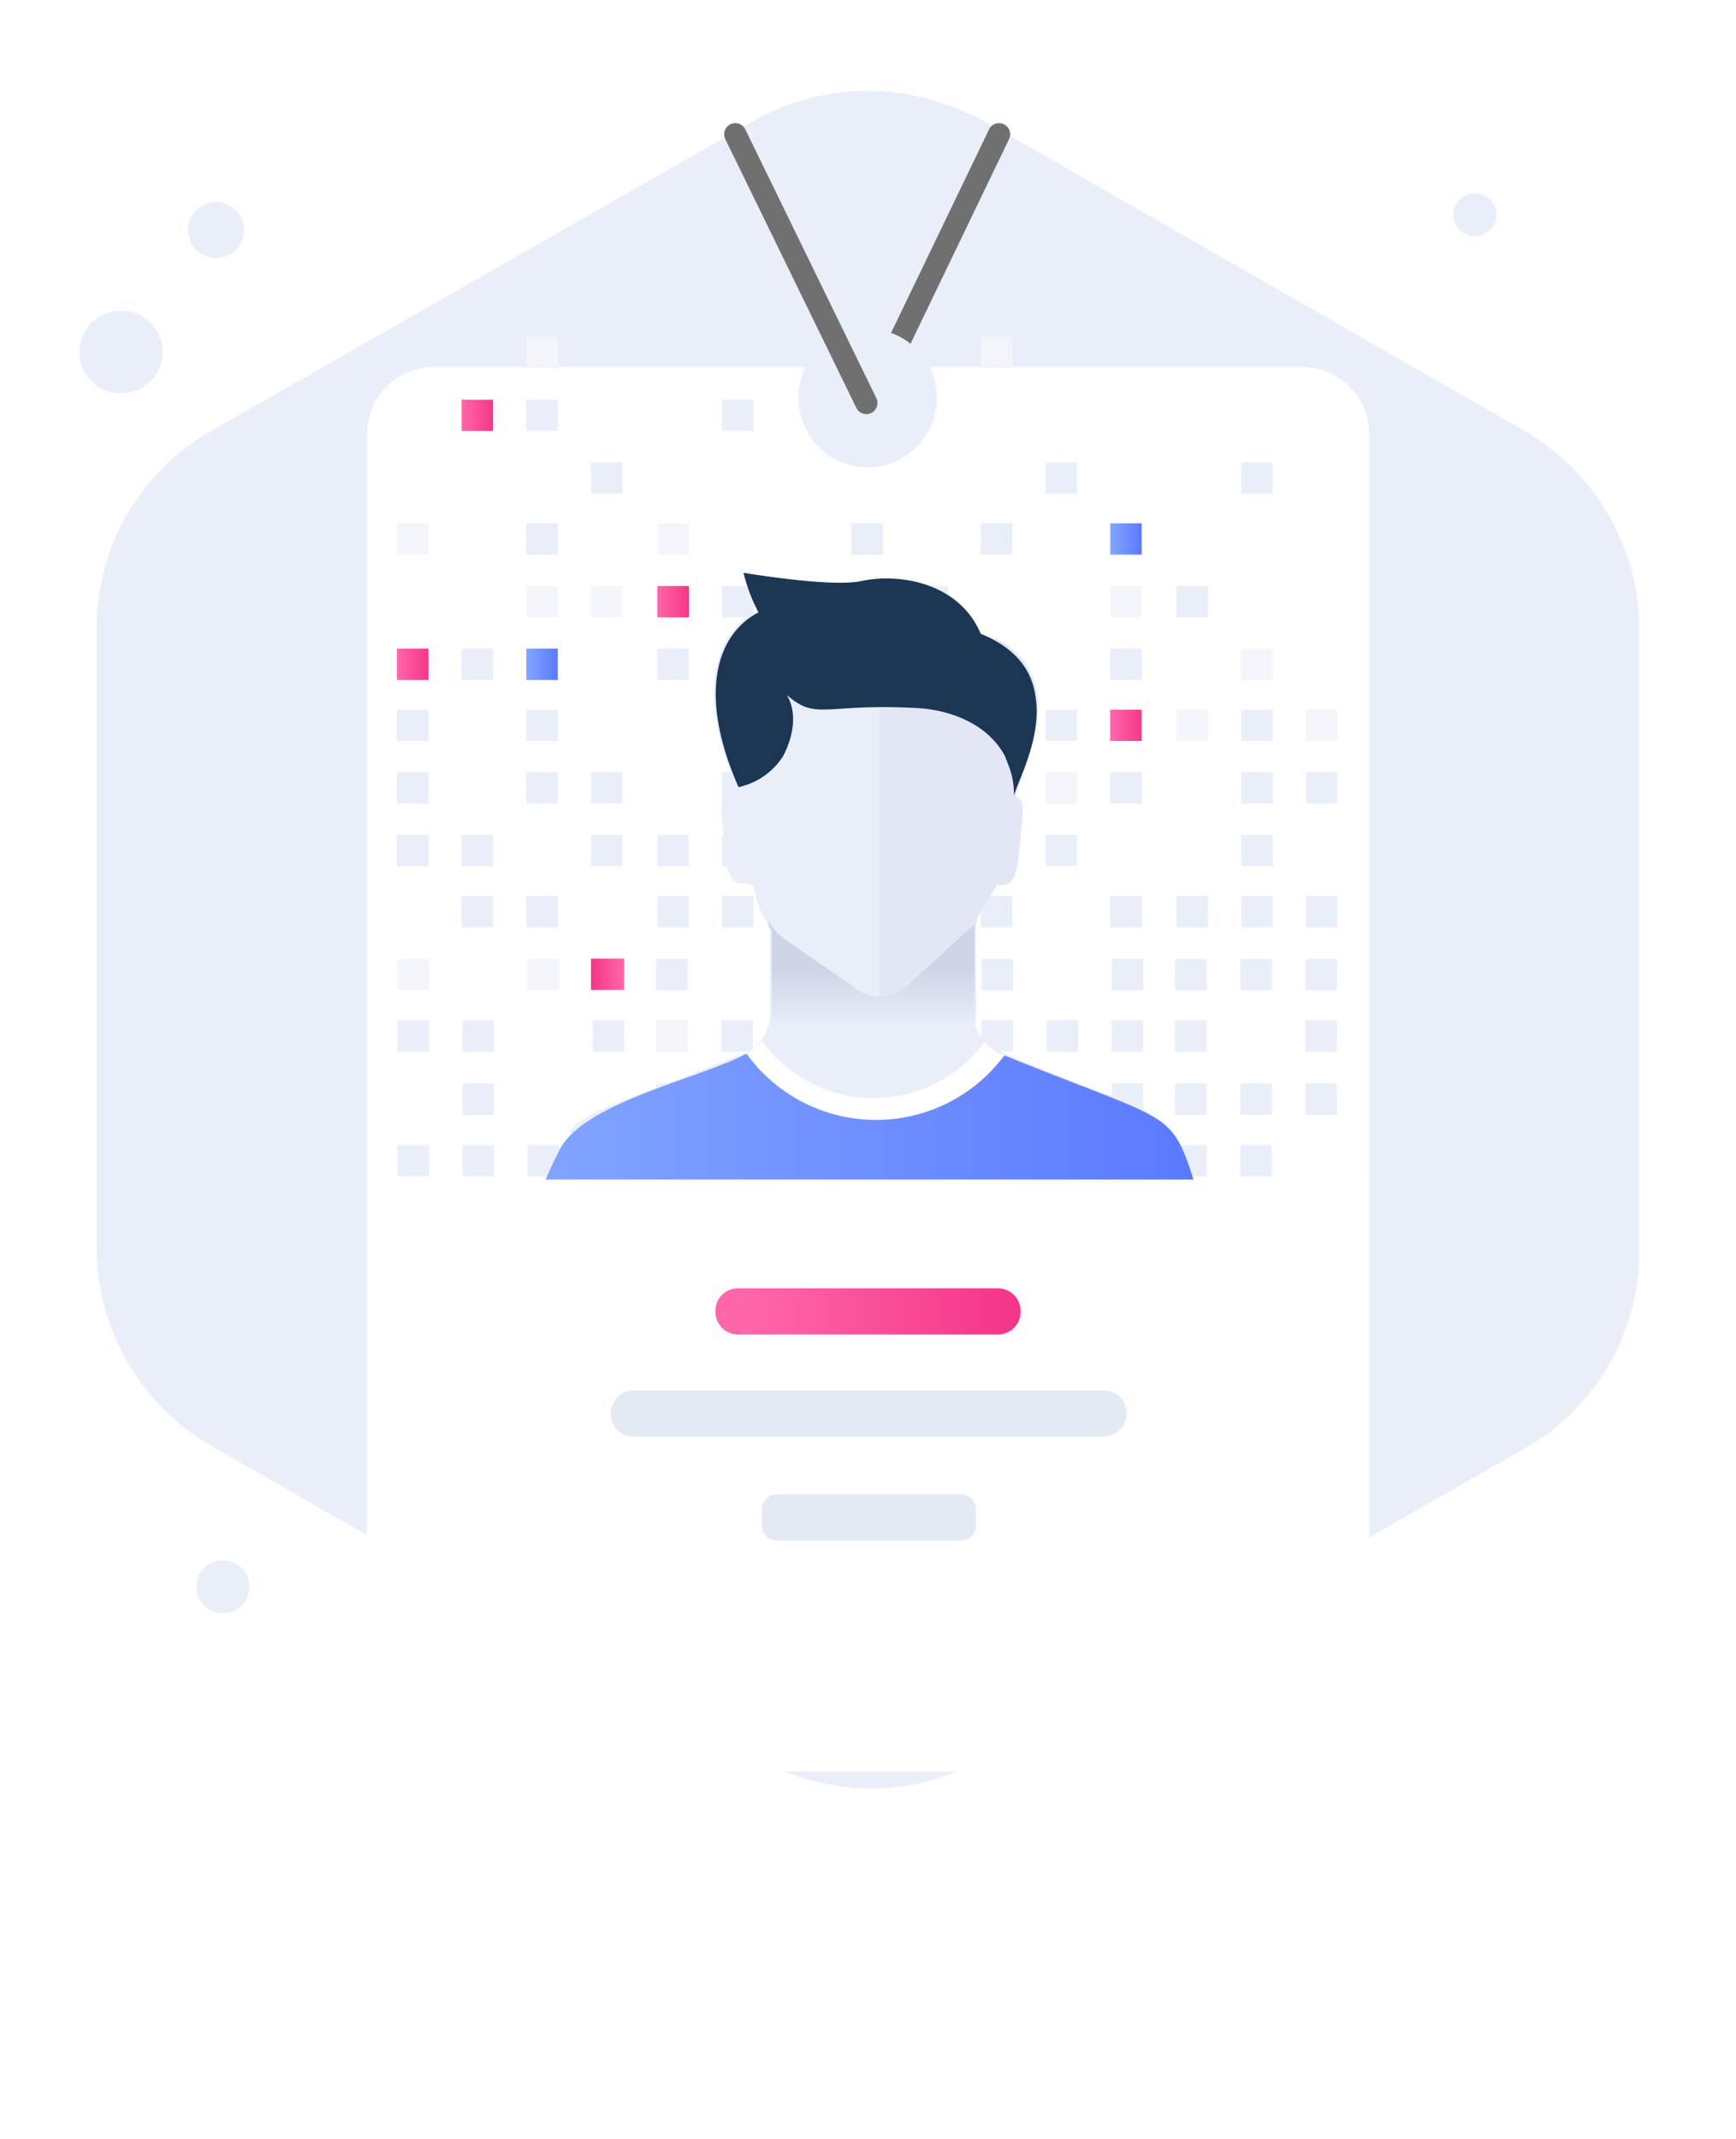 <svg xmlns="http://www.w3.org/2000/svg" xmlns:xlink="http://www.w3.org/1999/xlink" width="156.082" height="192.278" viewBox="0 0 156.082 192.278">
    <defs>
        <linearGradient id="wno4y3jjaa" x1=".005" y1=".49" x2="1.015" y2=".49" gradientUnits="objectBoundingBox">
            <stop offset="0" stop-color="#ff66a9"/>
            <stop offset="1" stop-color="#f53689"/>
        </linearGradient>
        <linearGradient id="sbimpquuzd" x1=".012" y1=".512" x2="1.022" y2=".512" xlink:href="#wno4y3jjaa"/>
        <linearGradient id="08xtf5d0vb" x1=".018" y1=".49" x2="1.028" y2=".49" gradientUnits="objectBoundingBox">
            <stop offset="0" stop-color="#83a6ff"/>
            <stop offset="1" stop-color="#5a78ff"/>
        </linearGradient>
        <linearGradient id="b3d15wjz4e" x1="-.022" y1=".508" x2=".988" y2=".508" xlink:href="#wno4y3jjaa"/>
        <linearGradient id="3psmp1p7ff" x1="-.003" y1=".52" x2="1.007" y2=".52" xlink:href="#08xtf5d0vb"/>
        <linearGradient id="zt1fk4h7jg" x1=".003" y1=".505" x2="1.013" y2=".505" xlink:href="#wno4y3jjaa"/>
        <linearGradient id="lngf1ty7uh" x1=".022" y1=".523" x2="1.032" y2=".523" xlink:href="#wno4y3jjaa"/>
        <linearGradient id="6tlcuxla0i" x1=".022" y1=".527" x2="1.032" y2=".527" xlink:href="#08xtf5d0vb"/>
        <linearGradient id="oed9qnch0j" x1="1.005" y1=".502" x2="-.005" y2=".502" xlink:href="#08xtf5d0vb"/>
        <linearGradient id="1yvsiymtak" x1=".999" y1=".486" x2="-.012" y2=".486" xlink:href="#wno4y3jjaa"/>
        <linearGradient id="8ppaveag0l" x1=".981" y1=".505" x2=".021" y2=".505" xlink:href="#wno4y3jjaa"/>
        <linearGradient id="skeafj3mvm" x1=".001" y1=".499" x2="1" y2=".499" xlink:href="#08xtf5d0vb"/>
        <linearGradient id="lw59ca0dgn" x1=".502" y1="1.037" x2=".502" y2=".463" gradientUnits="objectBoundingBox">
            <stop offset="0" stop-color="#eaeef9"/>
            <stop offset=".991" stop-color="#ced5e6"/>
        </linearGradient>
        <linearGradient id="gqspculqvo" x1=".114" y1=".501" x2=".959" y2=".501" xlink:href="#wno4y3jjaa"/>
        <filter id="i5z77wuvtc" x="0" y="0" width="156.082" height="192.278" filterUnits="userSpaceOnUse">
            <feOffset dy="11"/>
            <feGaussianBlur stdDeviation="11" result="blur"/>
            <feFlood flood-color="#657a93" flood-opacity=".18"/>
            <feComposite operator="in" in2="blur"/>
            <feComposite in="SourceGraphic"/>
        </filter>
    </defs>
    <g data-name="13">
        <path data-name="Path" d="M4.882 7.23A3.707 3.707 0 1 0 2.577.182a3.707 3.707 0 1 0 2.3 7.047z" transform="translate(7.185 27.931)" style="fill:#eaeef9"/>
        <path data-name="Path" d="M3.32 4.917A2.521 2.521 0 1 0 1.751.124 2.521 2.521 0 1 0 3.32 4.917z" transform="translate(16.887 18.155)" style="fill:#eaeef9"/>
        <path data-name="Path" d="M3.247 3.349A1.919 1.919 0 0 0 3.37.626 1.949 1.949 0 0 0 .631.5a1.918 1.918 0 0 0-.124 2.726 1.948 1.948 0 0 0 2.74.123z" transform="translate(130.672 17.374)" style="fill:#eaeef9"/>
        <path data-name="Path" d="M4 4.123A2.362 2.362 0 0 0 4.147.771a2.4 2.4 0 0 0-3.37-.15 2.361 2.361 0 0 0-.153 3.35A2.4 2.4 0 0 0 4 4.123z" transform="translate(17.648 140.276)" style="fill:#eaeef9"/>
        <path data-name="Path" d="M138.7 48.372v55.878a14.33 14.33 0 0 1-.149 2.52 20.327 20.327 0 0 1-10.142 15.266L79.791 149.9a20.27 20.27 0 0 1-15.213 2.074 21.225 21.225 0 0 1-5.368-2.074l-48.769-28.013A20.631 20.631 0 0 1 0 104.1V48.372a20.331 20.331 0 0 1 10.291-17.785l48.77-27.864A20.645 20.645 0 0 1 74.422.649a26.657 26.657 0 0 1 5.368 2.074l48.62 27.864a20.707 20.707 0 0 1 10.29 17.785z" transform="translate(8.69 8.161)" style="fill:#eaeef9"/>
        <path data-name="Path" d="M0 24.159 11.634 0" transform="translate(78.19 12.069)" style="fill:none;stroke:#707070;stroke-linecap:round;stroke-linejoin:round;stroke-miterlimit:10;stroke-width:2px"/>
        <g style="filter:url(#i5z77wuvtc)">
            <path data-name="Path" d="M90.082 5.928v114.421a5.965 5.965 0 0 1-5.965 5.929H5.966A5.966 5.966 0 0 1 0 120.349V5.928A5.965 5.965 0 0 1 5.966 0h78.15a5.965 5.965 0 0 1 5.966 5.928z" transform="translate(33.005 22.001)" style="fill:#fff"/>
        </g>
        <path data-name="Path" d="M2.834 0H0v2.816h2.834z" transform="translate(35.685 75.06)" style="fill:#eaeef9"/>
        <path data-name="Path" d="M2.834 0H0v2.816h2.834z" transform="translate(35.685 69.429)" style="fill:#eaeef9"/>
        <path data-name="Path" d="M2.834 0H0v2.816h2.834z" transform="translate(35.685 63.797)" style="fill:#eaeef9"/>
        <path data-name="Path" d="M2.834 0H0v2.816h2.834z" transform="translate(35.685 58.313)" style="fill:url(#wno4y3jjaa)"/>
        <path data-name="Path" d="M2.834 0H0v2.816h2.834z" transform="translate(35.685 47.048)" style="fill:#f3f5fa"/>
        <path data-name="Path" d="M2.834 0H0v2.816h2.834z" transform="translate(41.501 80.545)" style="fill:#eaeef9"/>
        <path data-name="Path" d="M2.834 0H0v2.816h2.834z" transform="translate(41.501 75.06)" style="fill:#eaeef9"/>
        <path data-name="Path" d="M2.834 0H0v2.816h2.834z" transform="translate(41.501 58.313)" style="fill:#eaeef9"/>
        <path data-name="Path" d="M2.834 0H0v2.816h2.834z" transform="translate(41.501 35.932)" style="fill:url(#sbimpquuzd)"/>
        <path data-name="Path" d="M2.834 0H0v2.816h2.834z" transform="translate(47.319 80.545)" style="fill:#eaeef9"/>
        <path data-name="Path" d="M2.834 0H0v2.816h2.834z" transform="translate(47.319 69.429)" style="fill:#eaeef9"/>
        <path data-name="Path" d="M2.834 0H0v2.816h2.834z" transform="translate(47.319 63.797)" style="fill:#eaeef9"/>
        <path data-name="Path" d="M2.834 0H0v2.816h2.834z" transform="translate(47.319 58.313)" style="fill:url(#08xtf5d0vb)"/>
        <path data-name="Path" d="M2.834 0H0v2.816h2.834z" transform="translate(47.319 52.681)" style="fill:#f3f5fa"/>
        <path data-name="Path" d="M2.834 0H0v2.816h2.834z" transform="translate(47.319 47.048)" style="fill:#eaeef9"/>
        <path data-name="Path" d="M2.834 0H0v2.816h2.834z" transform="translate(47.319 35.932)" style="fill:#eaeef9"/>
        <path data-name="Path" d="M2.834 0H0v2.816h2.834z" transform="translate(47.319 30.3)" style="fill:#f3f5fa"/>
        <path data-name="Path" d="M2.834 0H0v2.816h2.834z" transform="translate(53.135 75.06)" style="fill:#eaeef9"/>
        <path data-name="Path" d="M2.834 0H0v2.816h2.834z" transform="translate(53.135 69.429)" style="fill:#eaeef9"/>
        <path data-name="Path" d="M2.834 0H0v2.816h2.834z" transform="translate(53.135 52.681)" style="fill:#f3f5fa"/>
        <path data-name="Path" d="M2.834 0H0v2.816h2.834z" transform="translate(53.135 41.565)" style="fill:#eaeef9"/>
        <path data-name="Path" d="M2.834 0H0v2.816h2.834z" transform="translate(59.1 80.545)" style="fill:#eaeef9"/>
        <path data-name="Path" d="M2.834 0H0v2.816h2.834z" transform="translate(59.1 75.06)" style="fill:#eaeef9"/>
        <path data-name="Path" d="M2.834 0H0v2.816h2.834z" transform="translate(59.1 58.313)" style="fill:#eaeef9"/>
        <path data-name="Path" d="M2.834 0H0v2.816h2.834z" transform="translate(59.1 52.681)" style="fill:url(#b3d15wjz4e)"/>
        <path data-name="Path" d="M2.834 0H0v2.816h2.834z" transform="translate(59.1 47.048)" style="fill:#f3f5fa"/>
        <path data-name="Path" d="M2.834 0H0v2.816h2.834z" transform="translate(64.917 80.545)" style="fill:#eaeef9"/>
        <path data-name="Path" d="M2.834 0H0v2.816h2.834z" transform="translate(64.917 75.06)" style="fill:#eaeef9"/>
        <path data-name="Path" d="M2.834 0H0v2.816h2.834z" transform="translate(64.917 69.429)" style="fill:#eaeef9"/>
        <path data-name="Path" d="M2.834 0H0v2.816h2.834z" transform="translate(64.917 63.797)" style="fill:#eaeef9"/>
        <path data-name="Path" d="M2.834 0H0v2.816h2.834z" transform="translate(64.917 58.313)" style="fill:#eaeef9"/>
        <path data-name="Path" d="M2.834 0H0v2.816h2.834z" transform="translate(64.917 52.681)" style="fill:#eaeef9"/>
        <path data-name="Path" d="M2.834 0H0v2.816h2.834z" transform="translate(64.917 35.932)" style="fill:#eaeef9"/>
        <path data-name="Path" d="M2.834 0H0v2.816h2.834z" transform="translate(70.733 80.545)" style="fill:#eaeef9"/>
        <path data-name="Path" d="M2.834 0H0v2.816h2.834z" transform="translate(70.733 75.06)" style="fill:#eaeef9"/>
        <path data-name="Path" d="M2.834 0H0v2.816h2.834z" transform="translate(70.733 69.429)" style="fill:#eaeef9"/>
        <path data-name="Path" d="M2.834 0H0v2.816h2.834z" transform="translate(70.733 58.313)" style="fill:#eaeef9"/>
        <path data-name="Path" d="M2.834 0H0v2.816h2.834z" transform="translate(70.733 52.681)" style="fill:#f3f5fa"/>
        <path data-name="Path" d="M2.834 0H0v2.816h2.834z" transform="translate(76.55 80.545)" style="fill:url(#3psmp1p7ff)"/>
        <path data-name="Path" d="M2.834 0H0v2.816h2.834z" transform="translate(76.55 75.06)" style="fill:#eaeef9"/>
        <path data-name="Path" d="M2.834 0H0v2.816h2.834z" transform="translate(76.55 69.429)" style="fill:#eaeef9"/>
        <path data-name="Path" d="M2.834 0H0v2.816h2.834z" transform="translate(76.55 63.797)" style="fill:#f3f5fa"/>
        <path data-name="Path" d="M2.834 0H0v2.816h2.834z" transform="translate(76.55 58.313)" style="fill:#eaeef9"/>
        <path data-name="Path" d="M2.834 0H0v2.816h2.834z" transform="translate(76.55 47.048)" style="fill:#eaeef9"/>
        <path data-name="Path" d="M2.834 0H0v2.816h2.834z" transform="translate(82.367 80.545)" style="fill:#eaeef9"/>
        <path data-name="Path" d="M2.834 0H0v2.816h2.834z" transform="translate(82.367 75.06)" style="fill:#eaeef9"/>
        <path data-name="Path" d="M2.834 0H0v2.816h2.834z" transform="translate(82.367 69.429)" style="fill:url(#zt1fk4h7jg)"/>
        <path data-name="Path" d="M2.834 0H0v2.816h2.834z" transform="translate(82.367 63.797)" style="fill:#eaeef9"/>
        <path data-name="Path" d="M2.834 0H0v2.816h2.834z" transform="translate(82.367 58.313)" style="fill:#eaeef9"/>
        <path data-name="Path" d="M2.834 0H0v2.816h2.834z" transform="translate(82.367 52.681)" style="fill:#eaeef9"/>
        <path data-name="Path" d="M2.834 0H0v2.816h2.834z" transform="translate(88.183 80.545)" style="fill:#eaeef9"/>
        <path data-name="Path" d="M2.834 0H0v2.816h2.834z" transform="translate(88.183 75.06)" style="fill:#eaeef9"/>
        <path data-name="Path" d="M2.834 0H0v2.816h2.834z" transform="translate(88.183 69.429)" style="fill:#eaeef9"/>
        <path data-name="Path" d="M2.834 0H0v2.816h2.834z" transform="translate(88.183 58.313)" style="fill:#f3f5fa"/>
        <path data-name="Path" d="M2.834 0H0v2.816h2.834z" transform="translate(88.183 47.048)" style="fill:#eaeef9"/>
        <path data-name="Path" d="M2.834 0H0v2.816h2.834z" transform="translate(88.183 30.3)" style="fill:#f3f5fa"/>
        <path data-name="Path" d="M2.834 0H0v2.816h2.834z" transform="translate(93.999 75.06)" style="fill:#eaeef9"/>
        <path data-name="Path" d="M2.834 0H0v2.816h2.834z" transform="translate(93.999 69.429)" style="fill:#f3f5fa"/>
        <path data-name="Path" d="M2.834 0H0v2.816h2.834z" transform="translate(93.999 63.797)" style="fill:#eaeef9"/>
        <path data-name="Path" d="M2.834 0H0v2.816h2.834z" transform="translate(93.999 41.565)" style="fill:#eaeef9"/>
        <path data-name="Path" d="M2.834 0H0v2.816h2.834z" transform="translate(99.816 80.545)" style="fill:#eaeef9"/>
        <path data-name="Path" d="M2.834 0H0v2.816h2.834z" transform="translate(99.816 69.429)" style="fill:#eaeef9"/>
        <path data-name="Path" d="M2.834 0H0v2.816h2.834z" transform="translate(99.816 63.797)" style="fill:url(#lngf1ty7uh)"/>
        <path data-name="Path" d="M2.834 0H0v2.816h2.834z" transform="translate(99.816 58.313)" style="fill:#eaeef9"/>
        <path data-name="Path" d="M2.834 0H0v2.816h2.834z" transform="translate(99.816 52.681)" style="fill:#f3f5fa"/>
        <path data-name="Path" d="M2.834 0H0v2.816h2.834z" transform="translate(99.816 47.048)" style="fill:url(#6tlcuxla0i)"/>
        <path data-name="Path" d="M2.834 0H0v2.816h2.834z" transform="translate(105.782 80.545)" style="fill:#eaeef9"/>
        <path data-name="Path" d="M2.834 0H0v2.816h2.834z" transform="translate(105.782 63.797)" style="fill:#f3f5fa"/>
        <path data-name="Path" d="M2.834 0H0v2.816h2.834z" transform="translate(105.782 52.681)" style="fill:#eaeef9"/>
        <path data-name="Path" d="M2.834 0H0v2.816h2.834z" transform="translate(111.598 80.545)" style="fill:#eaeef9"/>
        <path data-name="Path" d="M2.834 0H0v2.816h2.834z" transform="translate(111.598 75.06)" style="fill:#eaeef9"/>
        <path data-name="Path" d="M2.834 0H0v2.816h2.834z" transform="translate(111.598 69.429)" style="fill:#eaeef9"/>
        <path data-name="Path" d="M2.834 0H0v2.816h2.834z" transform="translate(111.598 63.797)" style="fill:#eaeef9"/>
        <path data-name="Path" d="M2.834 0H0v2.816h2.834z" transform="translate(111.598 58.313)" style="fill:#f3f5fa"/>
        <path data-name="Path" d="M2.834 0H0v2.816h2.834z" transform="translate(111.598 41.565)" style="fill:#eaeef9"/>
        <path data-name="Path" d="M2.834 0H0v2.816h2.834z" transform="translate(117.414 80.545)" style="fill:#eaeef9"/>
        <path data-name="Path" d="M2.834 0H0v2.816h2.834z" transform="translate(117.414 69.429)" style="fill:#eaeef9"/>
        <path data-name="Path" d="M2.834 0H0v2.816h2.834z" transform="translate(117.414 63.797)" style="fill:#f3f5fa"/>
        <path data-name="Path" d="M0 2.816h2.834V0H0z" transform="translate(117.366 97.406)" style="fill:#eaeef9"/>
        <path data-name="Path" d="M0 2.816h2.834V0H0z" transform="translate(117.366 91.732)" style="fill:#eaeef9"/>
        <path data-name="Path" d="M0 2.816h2.834V0H0z" transform="translate(117.366 86.204)" style="fill:#eaeef9"/>
        <path data-name="Path" d="M0 2.816h2.834V0H0z" transform="translate(111.514 102.933)" style="fill:#eaeef9"/>
        <path data-name="Path" d="M0 2.816h2.834V0H0z" transform="translate(111.514 97.406)" style="fill:#eaeef9"/>
        <path data-name="Path" d="M0 2.816h2.834V0H0z" transform="translate(111.514 86.204)" style="fill:#eaeef9"/>
        <path data-name="Path" d="M0 2.816h2.834V0H0z" transform="translate(105.661 102.933)" style="fill:#eaeef9"/>
        <path data-name="Path" d="M0 2.816h2.834V0H0z" transform="translate(105.661 97.406)" style="fill:#eaeef9"/>
        <path data-name="Path" d="M0 2.816h2.834V0H0z" transform="translate(105.661 91.732)" style="fill:#eaeef9"/>
        <path data-name="Path" d="M0 2.816h2.834V0H0z" transform="translate(105.661 86.204)" style="fill:#eaeef9"/>
        <path data-name="Path" d="M0 2.816h2.834V0H0z" transform="translate(99.958 102.933)" style="fill:#eaeef9"/>
        <path data-name="Path" d="M0 2.816h2.834V0H0z" transform="translate(99.958 97.406)" style="fill:#eaeef9"/>
        <path data-name="Path" d="M0 2.816h2.834V0H0z" transform="translate(99.958 91.732)" style="fill:#eaeef9"/>
        <path data-name="Path" d="M0 2.816h2.834V0H0z" transform="translate(99.958 86.204)" style="fill:#eaeef9"/>
        <path data-name="Path" d="M0 2.816h2.834V0H0z" transform="translate(94.106 102.933)" style="fill:#eaeef9"/>
        <path data-name="Path" d="M0 2.816h2.834V0H0z" transform="translate(94.106 97.406)" style="fill:#eaeef9"/>
        <path data-name="Path" d="M0 2.816h2.834V0H0z" transform="translate(94.106 91.732)" style="fill:#eaeef9"/>
        <path data-name="Path" d="M0 2.816h2.834V0H0z" transform="translate(88.253 102.933)" style="fill:#eaeef9"/>
        <path data-name="Path" d="M0 2.816h2.834V0H0z" transform="translate(88.253 97.406)" style="fill:#eaeef9"/>
        <path data-name="Path" d="M0 2.816h2.834V0H0z" transform="translate(88.253 91.732)" style="fill:#eaeef9"/>
        <path data-name="Path" d="M0 2.816h2.834V0H0z" transform="translate(88.253 86.204)" style="fill:#eaeef9"/>
        <path data-name="Path" d="M0 2.816h2.834V0H0z" transform="translate(82.401 102.933)" style="fill:#eaeef9"/>
        <path data-name="Path" d="M0 2.816h2.834V0H0z" transform="translate(82.401 97.406)" style="fill:#eaeef9"/>
        <path data-name="Path" d="M0 2.816h2.834V0H0z" transform="translate(82.401 91.732)" style="fill:#eaeef9"/>
        <path data-name="Path" d="M0 2.817h2.834V0H0z" transform="translate(76.55 102.924)" style="fill:url(#oed9qnch0j)"/>
        <path data-name="Path" d="M0 2.816h2.834V0H0z" transform="translate(76.548 97.406)" style="fill:#eaeef9"/>
        <path data-name="Path" d="M0 2.816h2.834V0H0z" transform="translate(76.548 91.732)" style="fill:#eaeef9"/>
        <path data-name="Path" d="M0 2.816h2.834V0H0z" transform="translate(76.548 86.204)" style="fill:#f3f5fa"/>
        <path data-name="Path" d="M0 2.816h2.834V0H0z" transform="translate(70.696 102.933)" style="fill:#eaeef9"/>
        <path data-name="Path" d="M0 2.816h2.834V0H0z" transform="translate(70.696 97.406)" style="fill:#eaeef9"/>
        <path data-name="Path" d="M0 2.817h2.834V0H0z" transform="translate(70.733 91.808)" style="fill:url(#1yvsiymtak)"/>
        <path data-name="Path" d="M0 2.816h2.834V0H0z" transform="translate(70.696 86.204)" style="fill:#eaeef9"/>
        <path data-name="Path" d="M0 2.816h2.834V0H0z" transform="translate(64.845 102.933)" style="fill:#eaeef9"/>
        <path data-name="Path" d="M0 2.816h2.834V0H0z" transform="translate(64.845 97.406)" style="fill:#eaeef9"/>
        <path data-name="Path" d="M0 2.816h2.834V0H0z" transform="translate(64.845 91.732)" style="fill:#eaeef9"/>
        <path data-name="Path" d="M0 2.816h2.834V0H0z" transform="translate(58.992 97.406)" style="fill:#eaeef9"/>
        <path data-name="Path" d="M0 2.816h2.834V0H0z" transform="translate(58.992 91.732)" style="fill:#f3f5fa"/>
        <path data-name="Path" d="M0 2.816h2.834V0H0z" transform="translate(58.992 86.204)" style="fill:#eaeef9"/>
        <path data-name="Path" d="M0 2.816h2.834V0H0z" transform="translate(53.289 102.933)" style="fill:#eaeef9"/>
        <path data-name="Path" d="M0 2.816h2.834V0H0z" transform="translate(53.289 91.732)" style="fill:#eaeef9"/>
        <path data-name="Path" d="M0 2.816h2.982V0H0z" transform="translate(53.135 86.176)" style="fill:url(#8ppaveag0l)"/>
        <path data-name="Path" d="M0 2.816h2.834V0H0z" transform="translate(47.437 102.933)" style="fill:#eaeef9"/>
        <path data-name="Path" d="M0 2.816h2.834V0H0z" transform="translate(47.437 86.204)" style="fill:#f3f5fa"/>
        <path data-name="Path" d="M0 2.816h2.834V0H0z" transform="translate(41.584 102.933)" style="fill:#eaeef9"/>
        <path data-name="Path" d="M0 2.816h2.834V0H0z" transform="translate(41.584 97.406)" style="fill:#eaeef9"/>
        <path data-name="Path" d="M0 2.816h2.834V0H0z" transform="translate(41.584 91.732)" style="fill:#eaeef9"/>
        <path data-name="Path" d="M0 2.816h2.834V0H0z" transform="translate(35.732 102.933)" style="fill:#eaeef9"/>
        <path data-name="Path" d="M0 2.816h2.834V0H0z" transform="translate(35.732 91.732)" style="fill:#eaeef9"/>
        <path data-name="Path" d="M0 2.816h2.834V0H0z" transform="translate(35.732 86.204)" style="fill:#f3f5fa"/>
        <path data-name="Path" d="M6.264 12.45A6.225 6.225 0 1 0 0 6.226a6.244 6.244 0 0 0 6.264 6.224z" transform="translate(71.778 29.559)" style="fill:#eaeef9"/>
        <path data-name="Path" d="M11.781 24.159 0 0" transform="translate(66.11 12.069)" style="fill:none;stroke:#707070;stroke-linecap:round;stroke-linejoin:round;stroke-miterlimit:10;stroke-width:2px"/>
        <path data-name="Path" d="M53.691 49.5a16.878 16.878 0 0 1-1.641 1.629 37.374 37.374 0 0 1-25.65 9.935 37.223 37.223 0 0 1-21.477-6.67A33.024 33.024 0 0 1 0 50.245c.747-1.038 2.237-1.778 5.221-2.963l1.193-.445c2.237-.889 5.368-2.076 9.4-3.7a2.987 2.987 0 0 0 1.486-1.193c.149-.3.448-.593.448-.889a2.923 2.923 0 0 0 .3-1.631v-7.558c-.149-.149-.149-.3-.3-.445a8.606 8.606 0 0 1-1.193-3.26l-.6-.3c-1.94.444-1.791-1.631-2.237-5.633-.15-1.631 0-1.927.745-2.223l.6-.889a19.861 19.861 0 0 1-2.088-8.3c0-3.7 1.641-6.224 3.878-7.41A15.386 15.386 0 0 1 15.66 0s7.9 1.334 10.589.741c3.43-.741 8.8.148 10.738 4.743.446.149.745.3 1.193.445a6.434 6.434 0 0 1 3.728 5.039c.448 3.557-1.491 7.41-1.938 9.04a.146.146 0 0 0 .149.149c.6.3.747.741.448 2.223-.448 3.854-.3 6.077-2.237 5.632l-1.79 2.965c0 .3-.149.444-.149.74v8.449a2.617 2.617 0 0 0 .6 1.482l.446.445a5.406 5.406 0 0 0 1.492 1.038c4.474 1.926 7.756 3.112 10.142 4a39.618 39.618 0 0 1 4.62 2.369z" transform="translate(51.195 51.494)" style="fill:#eaeef9"/>
        <path data-name="Path" d="M12.825 16.451c-.448 3.854-.3 6.077-2.237 5.632L8.8 25.048c0 .3-.149.444-.149.741v8.448H0V0h10.439a6.439 6.439 0 0 1 3.729 5.039c.446 3.557-1.492 7.41-1.94 9.04a.146.146 0 0 0 .149.149c.448.297.597.742.448 2.223z" transform="translate(79.086 57.424)" style="fill:#e3e7f5"/>
        <path data-name="Path" d="M61.9 18.527c-6.712 6.224-20.88.593-30.873.593-7.9 0-24.459 6.224-30.574 2.074-1.193-.889.3-4.3.745-5.335a43.6 43.6 0 0 1 2.536-6.077c2.237-4.3 12.528-6.373 16.7-8.6A4.317 4.317 0 0 0 21.929 0a12.4 12.4 0 0 0 19.985.148 5.353 5.353 0 0 0 1.492 1.038c.149 0 .3.149.448.149 13.87 5.632 14.765 4.89 16.554 10.078.297.887 2.092 6.52 1.492 7.114z" transform="translate(46.567 93.587)" style="fill:#fff"/>
        <path data-name="Path" d="M61.9 17.342c-6.712 6.224-20.88.593-30.873.593-7.9 0-24.459 6.224-30.574 2.074-1.193-.889.3-4.3.745-5.335A43.6 43.6 0 0 1 3.734 8.6C5.971 4.3 16.262 2.223 20.437 0h.15A14.364 14.364 0 0 0 43.7.149h.15c13.87 5.632 14.765 4.89 16.554 10.078.301.889 2.096 6.521 1.496 7.115z" transform="translate(46.567 94.773)" style="fill:url(#skeafj3mvm)"/>
        <path data-name="Path" d="M26.814 20.009a7.039 7.039 0 0 0-.6-2.963c0-.149-.149-.3-.149-.445-1.492-2.965-4.922-4.3-8.055-4.446-8.2-.445-8.947 1.185-11.632-1.185.745 1.185.894 3.112-.3 5.484a6.371 6.371 0 0 1-4.027 2.816C-1.671 10.82.118 5.484 3.846 3.557A14.927 14.927 0 0 1 2.5 0s7.9 1.334 10.589.741c3.43-.741 8.8.148 10.738 4.743 3.28 1.334 4.623 3.409 4.921 5.632.601 3.557-1.486 7.411-1.934 8.893z" transform="translate(64.351 51.494)" style="fill:#1c3754"/>
        <path data-name="Path" d="M.3 8.448V.889C.149.741 0 .593 0 .445V0a4.718 4.718 0 0 0 1.641 1.778l5.965 4.15a3.645 3.645 0 0 0 4.773 0L17.9.889c.149-.148.446-.3.6-.593v7.855a2.19 2.19 0 0 0 .149 1.038H.149C.3 9.189.3 8.744.3 8.448z" transform="translate(69.093 82.768)" style="fill:url(#lw59ca0dgn)"/>
        <path data-name="Path" d="M90.082 0v36.311a5.965 5.965 0 0 1-5.965 5.929H5.966A5.966 5.966 0 0 1 0 36.311V0z" transform="translate(33 106.038)" style="fill:#fff"/>
        <path data-name="Path" d="M25.353 4.15H2.087A2.032 2.032 0 0 1 0 2.074 2.032 2.032 0 0 1 2.087 0h23.266a2.033 2.033 0 0 1 2.088 2.074 2.033 2.033 0 0 1-2.088 2.076z" transform="translate(64.321 115.819)" style="fill:url(#gqspculqvo)"/>
        <path data-name="Path" d="M44.295 4.15H2.088A2.032 2.032 0 0 1 0 2.074 2.032 2.032 0 0 1 2.088 0h42.207a2.033 2.033 0 0 1 2.088 2.074 2.127 2.127 0 0 1-2.088 2.076z" transform="translate(54.924 125.009)" style="fill:#e3eaf2"/>
        <path data-name="Path" d="M17.9 4.15H1.342A1.333 1.333 0 0 1 0 2.816V1.333A1.332 1.332 0 0 1 1.342 0H17.9a1.332 1.332 0 0 1 1.342 1.333v1.483A1.333 1.333 0 0 1 17.9 4.15z" transform="translate(68.496 134.346)" style="fill:#e3eaf2"/>
    </g>
</svg>
